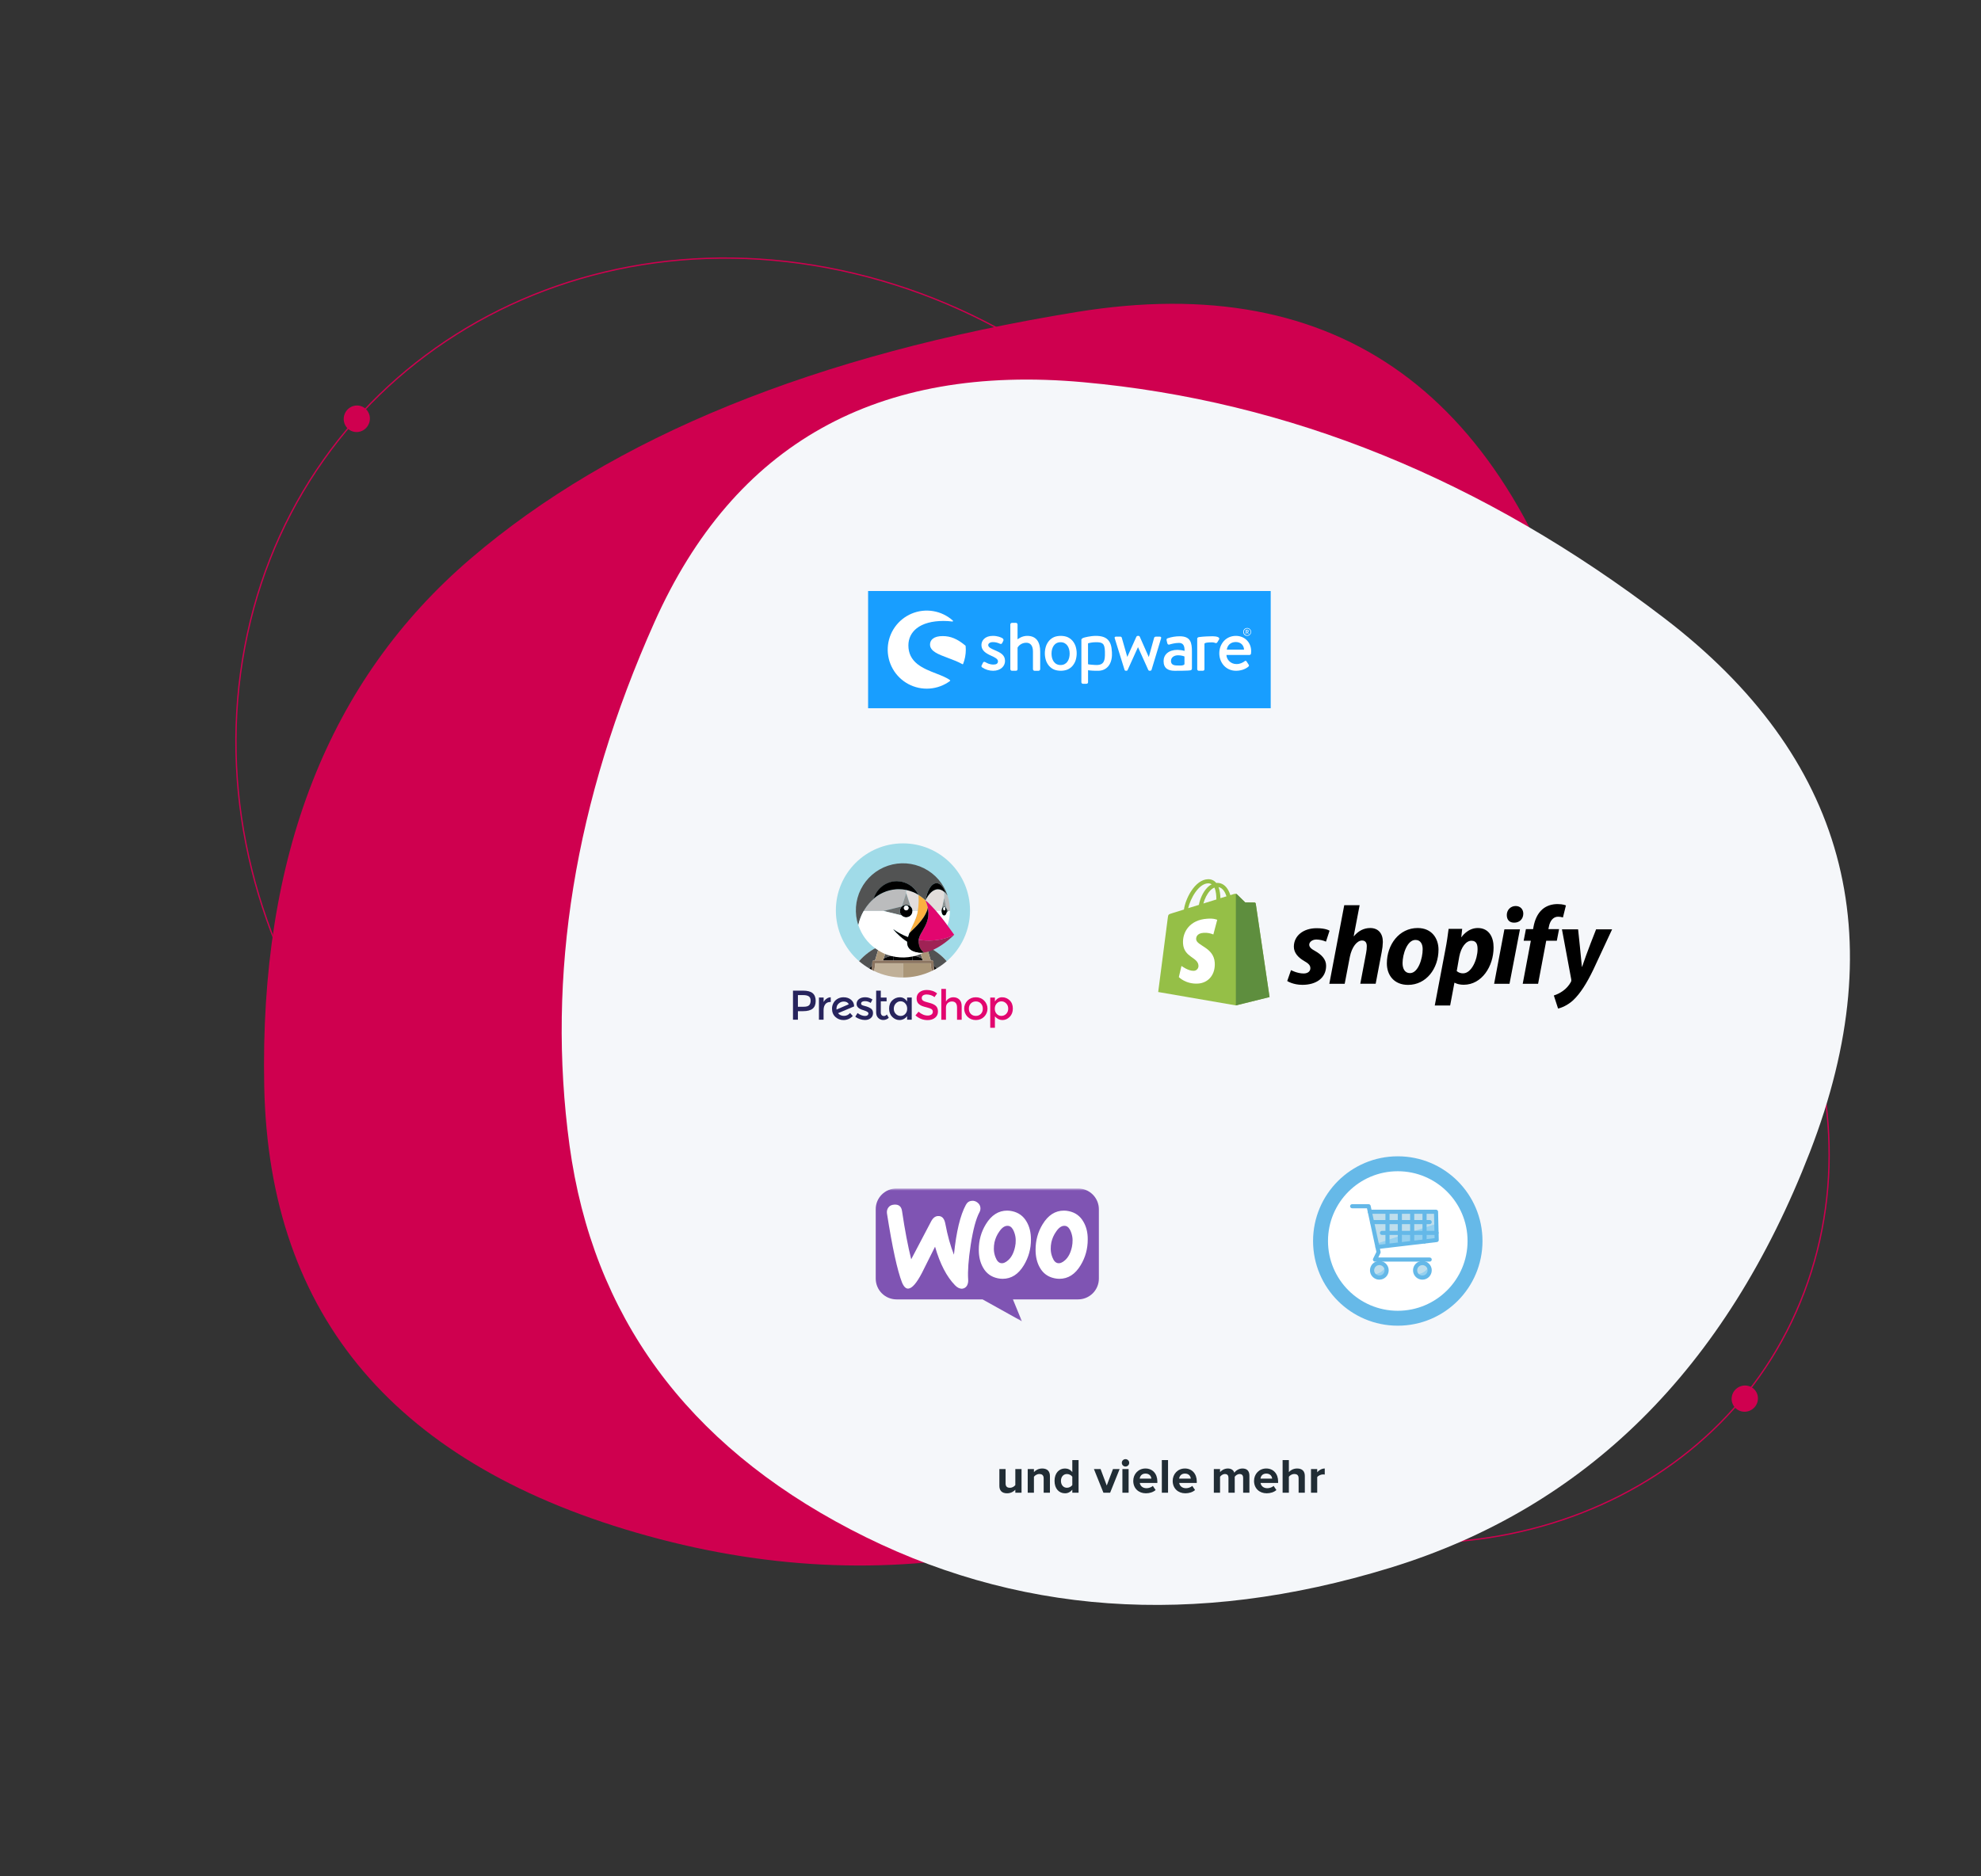 <svg width="608" height="576" viewBox="0 0 608 576" fill="none" xmlns="http://www.w3.org/2000/svg">
<rect x="0" y="0" width="608" height="576" fill="#333333" stroke="none"/>
<path d="M554.868 393.539C578.259 325.906 536.808 247.117 462.285 217.557C387.763 187.997 308.388 218.861 284.997 286.493C261.606 354.125 303.057 432.915 377.58 462.475C452.103 492.035 531.478 461.171 554.868 393.539Z" stroke="#CF004F" stroke-width="0.403" stroke-miterlimit="10"/>
<path d="M535.903 425.339C533.682 425.158 531.703 426.809 531.483 429.026C531.263 431.243 532.884 433.186 535.104 433.367C537.325 433.547 539.304 431.896 539.524 429.679C539.745 427.463 538.123 425.519 535.903 425.339Z" fill="#CF004F"/>
<path d="M108.543 124.615C106.39 125.19 105.076 127.42 105.609 129.597C106.142 131.773 108.319 133.072 110.472 132.497C112.626 131.922 113.939 129.691 113.407 127.514C112.874 125.338 110.696 124.04 108.543 124.615Z" fill="#CF004F"/>
<path d="M74.432 202.583C60.332 289.482 121.551 377.259 211.168 398.64C300.785 420.021 384.864 366.909 398.964 280.01C413.064 193.111 351.845 105.334 262.228 83.953C172.611 62.572 88.532 115.685 74.432 202.583Z" stroke="#CF004F" stroke-width="0.403" stroke-miterlimit="10"/>
<path d="M81.099 333.588C79.647 262.901 100.777 208.855 144.49 171.449C188.203 134.043 250.225 108.814 330.556 95.763C410.887 82.711 463.269 120.706 487.701 209.747C512.133 298.787 489.359 369.988 419.38 423.348C349.4 476.709 275.888 492.761 198.844 471.504C121.799 450.248 82.551 404.276 81.099 333.588Z" fill="#CF004F"/>
<path d="M260.955 469.457C210.64 443.13 181.92 403.858 174.796 351.641C167.671 299.425 176.354 245.892 200.844 191.043C225.334 136.194 269.193 111.621 332.421 117.326C395.65 123.03 455.093 147.164 510.752 189.727C566.411 232.29 581.327 286.919 555.502 353.616C529.676 420.312 486.707 462.875 426.596 481.305C366.484 499.734 311.271 495.785 260.955 469.457Z" fill="#F5F7FA"/>
<path d="M313.528 458.235L311.62 458.235L311.62 457.319C311.125 457.86 310.253 458.415 309.067 458.415C307.474 458.415 306.723 457.544 306.723 456.132L306.723 450.98L308.631 450.98L308.631 455.381C308.631 456.388 309.157 456.718 309.968 456.718C310.704 456.718 311.29 456.312 311.62 455.892L311.62 450.98L313.528 450.98L313.528 458.235ZM322.242 458.235L320.319 458.235L320.319 453.849C320.319 452.843 319.793 452.497 318.982 452.497C318.231 452.497 317.66 452.918 317.33 453.338L317.33 458.235L315.422 458.235L315.422 450.98L317.33 450.98L317.33 451.911C317.795 451.37 318.697 450.8 319.868 450.8C321.476 450.8 322.242 451.701 322.242 453.113L322.242 458.235ZM331.031 458.235L329.108 458.235L329.108 457.304C328.537 458.025 327.756 458.415 326.87 458.415C325.052 458.415 323.655 457.033 323.655 454.6C323.655 452.242 325.022 450.8 326.87 450.8C327.726 450.8 328.537 451.16 329.108 451.911L329.108 448.216L331.031 448.216L331.031 458.235ZM327.471 456.718C328.101 456.718 328.792 456.372 329.108 455.892L329.108 453.323C328.792 452.843 328.101 452.497 327.471 452.497C326.374 452.497 325.623 453.353 325.623 454.6C325.623 455.862 326.374 456.718 327.471 456.718ZM340.716 458.235L338.658 458.235L335.744 450.98L337.787 450.98L339.679 456.027L341.587 450.98L343.63 450.98L340.716 458.235ZM345.428 450.199C344.812 450.199 344.301 449.688 344.301 449.057C344.301 448.426 344.812 447.931 345.428 447.931C346.059 447.931 346.57 448.426 346.57 449.057C346.57 449.688 346.059 450.199 345.428 450.199ZM346.389 458.235L344.482 458.235L344.482 450.98L346.389 450.98L346.389 458.235ZM351.691 458.415C349.483 458.415 347.815 456.928 347.815 454.6C347.815 452.497 349.377 450.8 351.57 450.8C353.749 450.8 355.206 452.422 355.206 454.78L355.206 455.231L349.813 455.231C349.948 456.117 350.669 456.853 351.901 456.853C352.517 456.853 353.358 456.598 353.824 456.147L354.68 457.409C353.959 458.07 352.817 458.415 351.691 458.415ZM353.373 453.909C353.313 453.218 352.832 452.362 351.57 452.362C350.384 452.362 349.873 453.188 349.798 453.909L353.373 453.909ZM358.491 458.235L356.584 458.235L356.584 448.216L358.491 448.216L358.491 458.235ZM363.793 458.415C361.585 458.415 359.917 456.928 359.917 454.6C359.917 452.497 361.479 450.8 363.673 450.8C365.851 450.8 367.308 452.422 367.308 454.78L367.308 455.231L361.915 455.231C362.05 456.117 362.771 456.853 364.003 456.853C364.619 456.853 365.46 456.598 365.926 456.147L366.782 457.409C366.061 458.07 364.919 458.415 363.793 458.415ZM365.475 453.909C365.415 453.218 364.934 452.362 363.673 452.362C362.486 452.362 361.975 453.188 361.9 453.909L365.475 453.909ZM383.464 458.235L381.541 458.235L381.541 453.654C381.541 452.978 381.241 452.497 380.46 452.497C379.784 452.497 379.228 452.948 378.958 453.338L378.958 458.235L377.035 458.235L377.035 453.654C377.035 452.978 376.734 452.497 375.953 452.497C375.292 452.497 374.737 452.948 374.451 453.338L374.451 458.235L372.544 458.235L372.544 450.98L374.451 450.98L374.451 451.911C374.767 451.491 375.713 450.8 376.825 450.8C377.891 450.8 378.582 451.295 378.837 452.106C379.258 451.461 380.219 450.8 381.331 450.8C382.668 450.8 383.464 451.506 383.464 452.993L383.464 458.235ZM388.759 458.415C386.551 458.415 384.884 456.928 384.884 454.6C384.884 452.497 386.446 450.8 388.639 450.8C390.817 450.8 392.274 452.422 392.274 454.78L392.274 455.231L386.882 455.231C387.017 456.117 387.738 456.853 388.97 456.853C389.586 456.853 390.427 456.598 390.892 456.147L391.749 457.409C391.028 458.07 389.886 458.415 388.759 458.415ZM390.442 453.909C390.382 453.218 389.901 452.362 388.639 452.362C387.453 452.362 386.942 453.188 386.867 453.909L390.442 453.909ZM400.472 458.235L398.564 458.235L398.564 453.819C398.564 452.812 398.039 452.497 397.227 452.497C396.476 452.497 395.891 452.918 395.575 453.338L395.575 458.235L393.652 458.235L393.652 448.216L395.575 448.216L395.575 451.911C396.041 451.37 396.927 450.8 398.114 450.8C399.706 450.8 400.472 451.671 400.472 453.083L400.472 458.235ZM404.274 458.235L402.366 458.235L402.366 450.98L404.274 450.98L404.274 451.956C404.799 451.325 405.686 450.8 406.587 450.8L406.587 452.662C406.452 452.632 406.286 452.617 406.061 452.617C405.43 452.617 404.589 452.978 404.274 453.443L404.274 458.235Z" fill="#212D35"/>
<path d="M262.142 308.933C262.134 308.107 261.832 307.436 261.21 306.913C260.588 306.389 259.828 306.144 258.895 306.144C258.316 306.138 257.745 306.27 257.227 306.528C256.677 306.801 256.215 307.224 255.893 307.747C255.535 308.317 255.351 308.979 255.362 309.653C255.362 310.7 255.705 311.55 256.392 312.18C257.079 312.81 257.914 313.137 258.871 313.137C259.967 313.137 260.924 312.728 261.734 311.894L260.899 310.962C260.674 311.244 260.388 311.471 260.062 311.626C259.736 311.78 259.379 311.858 259.018 311.853C258.249 311.853 257.652 311.575 257.21 311.027L262.159 308.941L262.142 308.933ZM256.744 309.915C256.728 309.834 256.723 309.751 256.728 309.669C256.728 308.974 256.965 308.426 257.431 308.041C257.853 307.661 258.401 307.451 258.969 307.453C259.705 307.453 260.229 307.722 260.515 308.287L256.744 309.915Z" fill="#27245D"/>
<path d="M253.718 306.561C253.323 306.822 253.002 307.18 252.785 307.6V306.226H251.346V313.031H252.769V310.119C252.769 309.358 252.949 308.72 253.301 308.27C253.652 307.821 254.192 307.583 254.896 307.583H254.977L254.961 306.144C254.513 306.15 254.078 306.295 253.718 306.561Z" fill="#27245D"/>
<path d="M267.263 309.571C267.058 309.435 266.842 309.318 266.617 309.219L265.995 308.982L265.259 308.778C265.035 308.731 264.818 308.657 264.613 308.557C264.514 308.523 264.429 308.459 264.371 308.374C264.312 308.288 264.282 308.186 264.286 308.082C264.281 307.969 264.307 307.856 264.362 307.757C264.417 307.657 264.498 307.575 264.596 307.518C264.856 307.384 265.147 307.319 265.439 307.33C266.078 307.323 266.704 307.515 267.23 307.878L267.77 306.823C267.115 306.374 266.339 306.135 265.545 306.136C264.768 306.136 264.122 306.324 263.639 306.692C263.404 306.866 263.215 307.095 263.086 307.358C262.958 307.622 262.895 307.912 262.903 308.205C262.903 309.097 263.615 309.735 265.022 310.119L265.177 310.176C266.077 310.454 266.535 310.749 266.535 311.092C266.537 311.202 266.514 311.31 266.465 311.409C266.417 311.507 266.345 311.592 266.257 311.657C266.069 311.812 265.823 311.878 265.488 311.878C264.752 311.878 263.983 311.575 263.19 310.986L262.502 312.098C262.925 312.432 263.405 312.687 263.917 312.851C264.409 313.024 264.926 313.115 265.447 313.121C266.175 313.121 266.78 312.933 267.246 312.548C267.713 312.164 267.942 311.64 267.942 311.002C267.942 310.364 267.721 309.89 267.263 309.571Z" fill="#27245D"/>
<path d="M249.415 304.884C248.794 304.369 247.804 304.107 246.454 304.107H243.379V313.031H244.892V310.413H246.479C247.793 310.413 248.766 310.16 249.399 309.653C250.029 309.146 250.348 308.369 250.348 307.281C250.348 306.193 250.029 305.408 249.415 304.884ZM248.344 308.573C248.041 308.892 247.469 309.056 246.642 309.056H244.892V305.473H246.422C247.248 305.473 247.837 305.596 248.221 305.858C248.606 306.119 248.794 306.545 248.794 307.158C248.794 307.772 248.646 308.254 248.344 308.573Z" fill="#27245D"/>
<path d="M271.303 311.902C271 311.902 270.755 311.812 270.591 311.616C270.413 311.4 270.32 311.127 270.329 310.847V307.395H272.113V306.242H270.329V304.107H268.906V310.798C268.906 311.509 269.119 312.082 269.544 312.491C269.748 312.697 269.991 312.86 270.26 312.968C270.529 313.076 270.817 313.128 271.106 313.121C271.731 313.12 272.331 312.88 272.783 312.45L272.194 311.436C271.908 311.755 271.605 311.902 271.303 311.902Z" fill="#27245D"/>
<path d="M278.403 307.42C277.83 306.569 277.086 306.144 276.194 306.144C275.763 306.141 275.334 306.223 274.934 306.386C274.534 306.549 274.17 306.789 273.863 307.093C273.209 307.722 272.882 308.557 272.882 309.612C272.882 310.667 273.193 311.518 273.839 312.164C274.485 312.81 275.221 313.137 276.088 313.137C276.532 313.131 276.968 313.025 277.364 312.826C277.783 312.618 278.141 312.306 278.403 311.918V313.031H279.826V306.226H278.403V307.42ZM277.839 311.256C277.66 311.456 277.44 311.615 277.195 311.722C276.949 311.829 276.683 311.882 276.415 311.878C276.142 311.881 275.87 311.827 275.618 311.72C275.366 311.613 275.139 311.455 274.951 311.256C274.534 310.847 274.321 310.332 274.321 309.669C274.321 309.007 274.526 308.475 274.935 308.041C275.344 307.608 275.826 307.379 276.399 307.379C276.673 307.374 276.945 307.431 277.194 307.546C277.444 307.66 277.664 307.83 277.839 308.041C278.239 308.475 278.427 309.015 278.427 309.653C278.427 310.291 278.239 310.847 277.839 311.256Z" fill="#27245D"/>
<path d="M299.498 306.144C298.467 306.144 297.624 306.487 296.946 307.158C296.291 307.818 295.923 308.711 295.923 309.641C295.923 310.57 296.291 311.463 296.946 312.123C297.633 312.794 298.483 313.137 299.498 313.137C300.512 313.137 301.379 312.794 302.049 312.123C302.376 311.797 302.634 311.41 302.811 310.984C302.988 310.558 303.078 310.102 303.078 309.641C303.078 309.179 302.988 308.723 302.811 308.297C302.634 307.871 302.376 307.484 302.049 307.158C301.362 306.479 300.512 306.144 299.498 306.144ZM301.035 311.248C300.626 311.657 300.119 311.861 299.498 311.861C298.876 311.861 298.361 311.657 297.96 311.248C297.559 310.839 297.363 310.299 297.363 309.645C297.363 308.99 297.567 308.45 297.96 308.041C298.352 307.632 298.884 307.42 299.498 307.42C300.111 307.42 300.634 307.624 301.035 308.041C301.436 308.459 301.641 308.982 301.641 309.645C301.641 310.307 301.444 310.839 301.035 311.248Z" fill="#E2066F"/>
<path d="M309.885 307.093C309.582 306.786 309.219 306.545 308.82 306.382C308.421 306.219 307.993 306.138 307.562 306.144C306.654 306.144 305.91 306.569 305.354 307.436V306.242H303.922V315.509H305.354V312.017C306.041 312.769 306.801 313.137 307.652 313.137C308.503 313.137 309.255 312.81 309.901 312.147C310.548 311.485 310.858 310.642 310.858 309.604C310.858 308.565 310.531 307.706 309.885 307.093ZM308.805 311.248C308.615 311.444 308.388 311.599 308.136 311.704C307.885 311.81 307.614 311.863 307.341 311.861C307.073 311.867 306.806 311.815 306.559 311.709C306.313 311.603 306.091 311.446 305.91 311.248C305.517 310.839 305.321 310.299 305.321 309.653C305.321 309.007 305.517 308.475 305.91 308.041C306.091 307.838 306.312 307.675 306.56 307.564C306.809 307.452 307.077 307.395 307.35 307.395C307.93 307.395 308.405 307.616 308.822 308.041C309.239 308.467 309.435 309.015 309.435 309.653C309.435 310.291 309.214 310.839 308.805 311.248Z" fill="#E2066F"/>
<path d="M292.594 306.144C292.125 306.142 291.665 306.266 291.261 306.504C290.854 306.728 290.528 307.074 290.328 307.493V303.584H288.905V313.039H290.328V309.367C290.328 308.737 290.508 308.254 290.876 307.927C291.229 307.605 291.691 307.429 292.169 307.436C293.208 307.436 293.731 308.066 293.731 309.317V313.039H295.154V308.876C295.154 307.984 294.917 307.314 294.443 306.847C293.968 306.381 293.355 306.144 292.594 306.144Z" fill="#E2066F"/>
<path d="M287.187 308.753C286.721 308.352 286.034 308.041 285.118 307.821C284.202 307.6 283.613 307.395 283.327 307.199C283.19 307.109 283.079 306.984 283.004 306.838C282.929 306.692 282.894 306.529 282.901 306.365C282.901 306.013 283.032 305.735 283.327 305.555C283.621 305.375 283.965 305.285 284.406 305.285C284.86 305.291 285.31 305.368 285.74 305.514C286.189 305.669 286.541 305.858 286.803 306.103L287.613 304.966C287.182 304.616 286.692 304.347 286.165 304.173C285.616 303.991 285.042 303.9 284.464 303.903C283.572 303.903 282.828 304.115 282.231 304.573C281.634 305.031 281.323 305.653 281.323 306.479C281.323 307.305 281.585 307.919 282.116 308.311C282.389 308.533 282.695 308.71 283.024 308.835C283.368 308.974 283.858 309.105 284.513 309.268C285.167 309.432 285.625 309.604 285.903 309.792C286.032 309.883 286.135 310.005 286.204 310.146C286.272 310.288 286.304 310.444 286.296 310.602C286.3 310.765 286.263 310.927 286.189 311.073C286.115 311.218 286.005 311.343 285.87 311.436C285.584 311.64 285.2 311.755 284.725 311.755C283.752 311.755 282.82 311.354 281.912 310.577L280.963 311.714C282.051 312.671 283.286 313.154 284.684 313.154C285.641 313.154 286.41 312.908 286.999 312.426C287.588 311.943 287.874 311.313 287.874 310.536C287.874 309.759 287.654 309.146 287.187 308.753Z" fill="#E2066F"/>
<path d="M269.88 290.497C270.207 290.341 270.534 290.219 270.878 290.08C271.221 289.941 271.647 289.81 272.031 289.687C272.512 289.534 273.001 289.406 273.495 289.303C274.166 289.166 274.837 289.06 275.507 288.984C275.123 290.178 274.714 291.372 274.248 292.55C274.264 292.779 274.281 293 274.289 293.237C276.163 292.866 278.091 292.866 279.965 293.237C279.966 293.007 279.98 292.778 280.006 292.55C279.556 291.372 279.131 290.178 278.746 288.984C279.423 289.049 280.095 289.155 280.759 289.303C281.257 289.409 281.732 289.532 282.231 289.687C282.73 289.842 282.992 289.932 283.376 290.08C283.76 290.227 284.047 290.341 284.382 290.497C286.754 291.552 288.867 293.113 290.574 295.069C292.818 293.141 294.618 290.75 295.85 288.06C297.083 285.37 297.719 282.446 297.714 279.487C297.714 268.126 288.504 258.9 277.127 258.9C265.749 258.9 256.54 268.11 256.54 279.487C256.538 282.445 257.176 285.369 258.408 288.058C259.641 290.747 261.439 293.139 263.68 295.069C265.39 293.112 267.506 291.552 269.88 290.497Z" fill="#A0DBE8"/>
<path d="M271.238 294.218C272.213 293.786 273.234 293.465 274.281 293.261C274.28 293.032 274.266 292.802 274.24 292.574C274.69 291.397 275.115 290.202 275.499 289.016C274.82 289.079 274.146 289.183 273.479 289.327C272.988 289.442 272.506 289.564 272.015 289.712C271.524 289.859 271.246 289.957 270.862 290.112L272.359 290.48L271.238 294.218Z" fill="#525353"/>
<path d="M267.696 296.427C267.736 296.041 267.755 295.653 267.753 295.265C267.753 295.21 267.764 295.154 267.786 295.103C267.807 295.051 267.838 295.004 267.878 294.965C267.917 294.925 267.964 294.894 268.016 294.872C268.067 294.851 268.123 294.84 268.179 294.84H268.547L269.864 290.48C267.487 291.536 265.371 293.1 263.664 295.061C264.628 295.891 265.666 296.633 266.764 297.277L267.696 296.427Z" fill="#525353"/>
<path d="M284.366 290.497L285.683 294.848H286.051C286.163 294.848 286.272 294.893 286.351 294.973C286.431 295.053 286.476 295.161 286.476 295.273C286.476 295.674 286.501 296.059 286.533 296.443C286.844 296.713 287.163 296.991 287.449 297.294C288.552 296.654 289.59 295.909 290.549 295.069C288.849 293.109 286.738 291.548 284.366 290.497Z" fill="#525353"/>
<path d="M281.854 290.456L283.351 290.08C282.967 289.949 282.582 289.81 282.198 289.687C281.717 289.534 281.228 289.406 280.734 289.303C280.063 289.166 279.392 289.06 278.722 288.984C279.098 290.178 279.515 291.372 279.981 292.55C279.965 292.779 279.949 293 279.94 293.237C280.987 293.44 282.008 293.761 282.983 294.194L281.854 290.456Z" fill="#525353"/>
<path d="M277.11 294.848H280.022C279.965 294.321 279.94 293.791 279.948 293.261C278.076 292.902 276.152 292.902 274.28 293.261C274.288 293.791 274.264 294.321 274.207 294.848H277.11Z" fill="black"/>
<path d="M266.78 297.277C267.009 297.416 267.262 297.556 267.508 297.686C267.592 297.27 267.654 296.85 267.696 296.427C267.385 296.705 267.082 296.991 266.78 297.277Z" fill="black"/>
<path d="M271.042 294.848H274.223C274.282 294.321 274.303 293.791 274.289 293.261C273.242 293.465 272.221 293.786 271.246 294.218L271.042 294.848Z" fill="black"/>
<path d="M286.541 296.427C286.585 296.85 286.651 297.27 286.737 297.686C286.987 297.563 287.23 297.426 287.465 297.277C287.163 296.991 286.86 296.705 286.541 296.427Z" fill="black"/>
<path d="M283.204 294.848L283.008 294.218C282.033 293.786 281.012 293.465 279.965 293.261C279.954 293.791 279.976 294.321 280.031 294.848H283.204Z" fill="black"/>
<path d="M271.042 294.848L271.238 294.218L272.375 290.456L270.878 290.08C270.539 290.202 270.206 290.341 269.88 290.497L268.563 294.848H271.042Z" fill="#AA9678"/>
<path d="M283.008 294.218L283.204 294.848H285.683L284.366 290.497C284.039 290.341 283.711 290.219 283.368 290.08L281.871 290.456L283.008 294.218Z" fill="#AA9678"/>
<path d="M268.604 295.732C268.612 295.715 268.629 295.715 268.645 295.699H268.604V295.732Z" fill="#C0B098"/>
<path d="M277.111 295.699H268.645C268.629 295.715 268.612 295.715 268.604 295.732C268.573 296.525 268.466 297.314 268.285 298.087C271.041 299.401 274.057 300.081 277.111 300.075V295.699Z" fill="#C0B098"/>
<path d="M285.641 295.699H285.601C285.609 295.715 285.625 295.715 285.641 295.732V295.699Z" fill="#AA9678"/>
<path d="M285.6 295.699H277.11V300.075C280.166 300.08 283.185 299.4 285.944 298.087C285.764 297.314 285.657 296.525 285.625 295.732C285.625 295.724 285.623 295.717 285.619 295.711C285.614 295.705 285.608 295.701 285.6 295.699Z" fill="#AA9678"/>
<path d="M286.541 296.427C286.504 296.041 286.488 295.653 286.492 295.265C286.492 295.153 286.447 295.044 286.368 294.965C286.288 294.885 286.18 294.84 286.067 294.84H268.162C268.05 294.84 267.941 294.885 267.862 294.965C267.782 295.044 267.737 295.153 267.737 295.265C267.737 295.658 267.713 296.042 267.68 296.427C267.638 296.85 267.576 297.27 267.492 297.686C267.753 297.825 268.015 297.965 268.277 298.087C268.454 297.314 268.558 296.525 268.588 295.732V295.699H285.625V295.732C285.656 296.525 285.763 297.314 285.944 298.087C286.206 297.965 286.46 297.825 286.721 297.686C286.64 297.27 286.58 296.849 286.541 296.427Z" fill="#8B7460"/>
<path d="M283.007 291.904C282.941 291.831 282.878 291.754 282.819 291.675C282.885 291.765 282.95 291.838 283.007 291.904Z" fill="#525353"/>
<path d="M290.819 274.907C290.659 274.676 290.481 274.457 290.287 274.253C290.206 274.155 290.124 274.073 290.042 273.991L289.944 273.909C289.893 273.858 289.839 273.812 289.78 273.77V275.692L290.508 279.046C290.511 279.074 290.52 279.102 290.533 279.128L291.04 279.708H291.572V279.553C291.573 278.014 291.33 276.484 290.852 275.022C290.845 274.982 290.834 274.944 290.819 274.907Z" fill="#BBBCBD"/>
<path d="M290.59 279.365V279.381C290.604 279.462 290.609 279.544 290.607 279.626V279.708C290.61 279.788 290.604 279.867 290.59 279.945V279.962L290.549 280.207L291.056 279.651L290.549 279.07C290.557 279.185 290.574 279.266 290.59 279.365Z" fill="#676A6A"/>
<path d="M289.805 279.487C289.633 279.487 289.494 279.25 289.494 278.948C289.494 278.645 289.633 278.416 289.805 278.416C289.977 278.416 290.124 278.653 290.124 278.948C290.124 279.242 289.968 279.487 289.805 279.487ZM290.574 280.011V279.978C290.587 279.903 290.592 279.826 290.59 279.749V279.635C290.593 279.553 290.587 279.47 290.574 279.389V279.365C290.557 279.283 290.549 279.201 290.533 279.119C290.522 279.093 290.514 279.066 290.508 279.038C290.463 278.887 290.397 278.744 290.312 278.612L290.287 278.571L290.222 278.49C290.192 278.448 290.153 278.414 290.107 278.391C290.099 278.375 290.083 278.375 290.066 278.359C290.038 278.334 290.005 278.317 289.968 278.31L289.927 278.293C289.88 278.276 289.83 278.267 289.78 278.269C289.73 278.268 289.68 278.276 289.633 278.293L289.584 278.31C289.551 278.319 289.52 278.336 289.494 278.359C289.478 278.375 289.461 278.375 289.453 278.391C289.413 278.422 289.375 278.454 289.339 278.49L289.273 278.571C289.265 278.575 289.259 278.58 289.254 278.588C289.25 278.595 289.248 278.604 289.249 278.612C289.157 278.741 289.091 278.885 289.052 279.038C289.028 279.115 289.009 279.195 288.995 279.275C288.995 279.299 288.987 279.316 288.987 279.34C288.987 279.365 288.97 279.52 288.954 279.618V279.659C288.954 280.436 289.33 281.082 289.78 281.082C289.86 281.079 289.938 281.059 290.009 281.025H290.05L290.14 280.968L290.181 280.927C290.218 280.891 290.254 280.852 290.287 280.812C290.313 280.785 290.335 280.755 290.353 280.722C290.369 280.69 290.385 280.682 290.394 280.649C290.402 280.616 290.435 280.567 290.467 280.518C290.473 280.498 290.482 280.479 290.492 280.461C290.516 280.387 290.533 280.322 290.557 280.256C290.582 280.191 290.574 280.093 290.574 280.011Z" fill="black"/>
<path d="M290.124 278.948C290.124 279.25 289.985 279.487 289.805 279.487C289.625 279.487 289.494 279.25 289.494 278.948C289.494 278.645 289.633 278.416 289.805 278.416C289.977 278.416 290.124 278.653 290.124 278.948Z" fill="white"/>
<path d="M289.036 279.037C289.082 278.887 289.148 278.744 289.232 278.612C289.245 278.602 289.254 278.587 289.257 278.571C289.279 278.542 289.304 278.515 289.331 278.489C289.355 278.447 289.392 278.413 289.437 278.391L289.478 278.359C289.506 278.334 289.54 278.317 289.576 278.31L289.617 278.293C289.664 278.276 289.714 278.268 289.764 278.269C289.817 278.269 289.869 278.277 289.92 278.293L289.96 278.31C289.994 278.319 290.024 278.336 290.05 278.359L290.099 278.391C290.137 278.422 290.172 278.455 290.206 278.489L290.271 278.571C290.28 278.575 290.287 278.581 290.293 278.588C290.298 278.595 290.302 278.603 290.304 278.612C290.392 278.741 290.456 278.885 290.492 279.037L289.764 275.676L289.036 279.037Z" fill="#909393"/>
<path d="M278.125 279.414C277.98 279.414 277.839 279.371 277.72 279.29C277.6 279.21 277.506 279.096 277.451 278.962C277.397 278.829 277.383 278.682 277.411 278.541C277.44 278.399 277.51 278.27 277.613 278.168C277.716 278.067 277.846 277.998 277.988 277.971C278.13 277.944 278.276 277.959 278.409 278.016C278.542 278.072 278.655 278.167 278.734 278.287C278.813 278.408 278.854 278.55 278.853 278.694C278.851 278.886 278.773 279.069 278.637 279.203C278.5 279.338 278.316 279.414 278.125 279.414ZM280.063 279.651C280.066 279.582 280.06 279.514 280.047 279.446C280.035 279.382 280.027 279.316 280.022 279.25C280.01 279.191 279.99 279.133 279.965 279.078C279.948 279.017 279.926 278.957 279.9 278.898L279.818 278.735C279.724 278.573 279.608 278.424 279.474 278.293C279.295 278.128 279.091 277.993 278.869 277.892C278.757 277.85 278.642 277.814 278.526 277.786H278.509C278.267 277.732 278.015 277.732 277.773 277.786H277.757C277.64 277.81 277.525 277.843 277.413 277.884H277.405C277.291 277.922 277.183 277.977 277.086 278.048C276.989 278.112 276.899 278.186 276.816 278.269H276.8C276.66 278.402 276.539 278.553 276.44 278.719L276.358 278.882C276.358 278.882 276.358 278.898 276.35 278.898C276.324 278.945 276.304 278.994 276.293 279.046C276.293 279.062 276.276 279.062 276.276 279.078C276.265 279.128 276.252 279.177 276.235 279.226C276.235 279.242 276.227 279.25 276.227 279.267C276.227 279.283 276.211 279.365 276.194 279.414C276.197 279.428 276.194 279.443 276.186 279.455C276.186 279.528 276.17 279.594 276.17 279.667C276.171 279.791 276.185 279.914 276.211 280.035V280.052C276.235 280.172 276.271 280.29 276.317 280.403C276.418 280.625 276.553 280.83 276.718 281.009C276.851 281.147 277.002 281.265 277.168 281.36L277.331 281.442H277.348C277.393 281.469 277.443 281.488 277.495 281.499C277.511 281.499 277.511 281.499 277.528 281.516L277.675 281.557L277.716 281.573L277.871 281.598C277.879 281.597 277.887 281.598 277.894 281.601C277.901 281.604 277.907 281.608 277.912 281.614H278.117C278.375 281.616 278.631 281.566 278.869 281.467L279.196 281.287C279.404 281.149 279.582 280.971 279.72 280.763C279.785 280.657 279.842 280.551 279.9 280.436C279.995 280.197 280.045 279.941 280.047 279.684V279.667L280.063 279.651Z" fill="black"/>
<path d="M278.337 279.441C278.722 279.325 278.94 278.919 278.823 278.534C278.707 278.149 278.301 277.931 277.916 278.048C277.531 278.164 277.313 278.57 277.43 278.955C277.546 279.34 277.952 279.558 278.337 279.441Z" fill="white"/>
<path d="M276.783 278.269L278.125 274.171V273.206C277.374 273.055 276.609 272.978 275.843 272.977L275.058 273.001C275.021 272.999 274.985 273.004 274.951 273.018C273.606 273.12 272.29 273.463 271.066 274.032C270.024 274.514 269.053 275.136 268.179 275.88C267.942 276.085 267.713 276.289 267.492 276.51L267.369 276.633C267.165 276.837 266.96 277.058 266.764 277.279L266.641 277.426C266.453 277.663 266.257 277.892 266.077 278.13L266.036 278.187C265.872 278.416 265.709 278.653 265.545 278.898L265.447 279.038C265.324 279.242 265.202 279.446 265.095 279.651H271.181L276.783 278.269Z" fill="#BBBCBD"/>
<path d="M281.928 277.811C281.937 277.647 281.953 277.5 281.953 277.336C281.953 277.173 281.969 276.911 281.977 276.69V276.036C281.977 275.594 281.953 275.169 281.937 274.727C281.934 274.727 281.932 274.726 281.931 274.725C281.929 274.723 281.928 274.721 281.928 274.719C281.924 274.719 281.92 274.717 281.917 274.714C281.914 274.711 281.912 274.707 281.912 274.703C281.757 274.623 281.607 274.536 281.462 274.441H281.446C281.409 274.413 281.367 274.391 281.323 274.375L281.241 274.318L281.225 274.302L281.16 274.261C280.881 274.114 280.595 273.991 280.309 273.868C279.609 273.592 278.89 273.368 278.158 273.198V274.154L279.483 278.236C279.624 278.36 279.741 278.51 279.826 278.678C279.857 278.731 279.884 278.785 279.908 278.841C279.942 278.897 279.967 278.958 279.982 279.021C279.99 279.078 280.023 279.144 280.031 279.201C280.05 279.262 280.061 279.325 280.064 279.389C280.07 279.457 280.073 279.525 280.072 279.594V279.61H281.691C281.807 279.016 281.887 278.415 281.928 277.811Z" fill="#E2DDDB"/>
<path d="M280.072 285.491C280.448 285.123 280.791 284.779 281.119 284.436L281.691 283.831C283.049 282.366 284.039 280.984 284.644 279.209C284.652 279.168 284.668 279.119 284.685 279.046V279.021C284.693 278.948 284.709 278.882 284.726 278.8C284.742 278.719 284.734 278.694 284.734 278.637C284.587 277.868 284.3 277.115 284.039 276.371V276.387L284.022 276.371C283.965 276.33 283.924 276.281 283.875 276.24L283.409 275.823C282.935 275.43 282.435 275.069 281.912 274.743C281.936 275.185 281.953 275.61 281.953 276.044V276.706C281.953 276.919 281.936 277.14 281.928 277.344C281.92 277.549 281.912 277.663 281.896 277.827V277.884C281.847 278.489 281.773 279.087 281.667 279.675L281.47 280.583C281.078 282.203 280.268 283.651 279.605 285.164C279.434 285.556 279.27 285.974 279.115 286.383C279.098 286.423 279.09 286.464 279.074 286.505C279.278 286.284 279.475 286.096 279.605 285.957L280.072 285.491Z" fill="#FBB040"/>
<path d="M276.799 278.269C276.884 278.188 276.974 278.114 277.069 278.048C277.168 277.979 277.275 277.924 277.388 277.884H277.405C277.514 277.837 277.63 277.804 277.748 277.786H277.756C278.001 277.732 278.255 277.732 278.501 277.786H278.509C278.627 277.808 278.742 277.844 278.852 277.892C279.077 277.987 279.283 278.123 279.458 278.293L278.124 274.212L276.799 278.269Z" fill="#909393"/>
<path d="M276.334 280.403C276.288 280.289 276.253 280.172 276.227 280.052V280.035C276.198 279.915 276.184 279.791 276.186 279.667C276.185 279.596 276.188 279.525 276.195 279.455C276.194 279.447 276.195 279.439 276.198 279.432C276.201 279.425 276.205 279.419 276.211 279.414C276.216 279.364 276.224 279.315 276.235 279.267C276.235 279.25 276.252 279.242 276.252 279.226C276.252 279.209 276.276 279.128 276.293 279.078C276.309 279.029 276.309 279.062 276.309 279.046C276.309 279.029 276.35 278.939 276.358 278.898C276.358 278.894 276.36 278.89 276.363 278.887C276.366 278.884 276.37 278.882 276.375 278.882C276.399 278.825 276.432 278.776 276.456 278.719C276.555 278.553 276.676 278.402 276.816 278.269L271.189 279.651H271.181L276.743 281.009C276.563 280.84 276.423 280.633 276.334 280.403Z" fill="#676A6A"/>
<path d="M288.971 279.348C288.974 279.326 288.98 279.304 288.987 279.283C288.995 279.202 289.011 279.123 289.036 279.046V279.021L289.764 275.659V273.745C289.167 273.247 288.529 272.977 287.858 272.977C287.008 272.977 286.231 273.443 285.642 274.015C285.053 274.588 284.505 275.439 284.088 276.24C284.079 276.281 284.047 276.306 284.039 276.347L284.407 276.674C284.685 276.919 284.955 277.181 285.216 277.443L285.584 277.811C285.707 277.95 285.846 278.072 285.969 278.211C286.092 278.35 286.296 278.555 286.451 278.735C286.607 278.915 286.582 278.882 286.656 278.948C286.844 279.168 287.04 279.373 287.229 279.594L287.302 279.667H288.954V279.626C288.952 279.533 288.958 279.44 288.971 279.348Z" fill="#E2DDDB"/>
<path d="M264.089 281.778C264.089 281.761 264.106 281.745 264.106 281.737C264.212 281.459 264.327 281.189 264.449 280.911C264.476 280.833 264.512 280.759 264.556 280.69C264.654 280.477 264.768 280.264 264.875 280.06C264.915 279.978 264.956 279.896 265.014 279.798C265.038 279.753 265.065 279.709 265.095 279.667C265.218 279.455 265.324 279.25 265.447 279.046L265.545 278.907C265.692 278.661 265.864 278.432 266.036 278.195C266.052 278.187 266.069 278.154 266.077 278.146C266.257 277.892 266.453 277.663 266.641 277.443L266.764 277.295C266.96 277.074 267.165 276.854 267.369 276.649L267.492 276.526C267.713 276.306 267.934 276.101 268.179 275.897C269.095 272.797 271.933 270.539 275.279 270.539C276.635 270.54 277.963 270.919 279.115 271.635C280.295 272.36 281.25 273.399 281.871 274.637C281.871 274.637 281.871 274.645 281.888 274.645C281.899 274.68 281.915 274.713 281.937 274.743C282.459 275.069 282.96 275.43 283.433 275.823L283.9 276.24C283.957 276.281 283.998 276.33 284.047 276.371C284.063 276.334 284.082 276.298 284.104 276.265C284.57 273.287 285.887 271.136 287.433 271.136C288.603 271.136 289.642 272.355 290.271 274.236V274.253C290.451 274.441 290.631 274.662 290.811 274.891C290.811 274.891 290.811 274.907 290.819 274.907C290.828 274.907 290.836 274.964 290.852 274.989L290.819 274.891C289.61 271.257 287.007 268.253 283.582 266.539C280.158 264.824 276.193 264.541 272.559 265.75C268.925 266.96 265.921 269.563 264.207 272.987C262.493 276.412 262.209 280.377 263.419 284.011V283.994C263.517 283.569 263.623 283.144 263.746 282.735C263.868 282.326 263.967 282.088 264.089 281.778Z" fill="#525353"/>
<path d="M291.04 279.676L290.533 280.24C290.515 280.309 290.493 280.377 290.467 280.444C290.467 280.461 290.451 280.477 290.434 280.502C290.419 280.551 290.397 280.598 290.369 280.641L290.328 280.706C290.304 280.738 290.283 280.77 290.263 280.804C290.231 280.846 290.192 280.882 290.148 280.911C290.14 280.927 290.124 280.935 290.107 280.952C290.084 280.976 290.056 280.995 290.025 281.009L289.985 281.025C289.914 281.063 289.835 281.08 289.756 281.074C289.298 281.074 288.929 280.444 288.929 279.651H287.269C287.588 280.011 287.891 280.363 288.177 280.731L288.193 280.747L289.052 281.819C289.068 281.827 289.077 281.859 289.093 281.868C289.371 282.211 289.633 282.555 289.886 282.898C289.916 282.929 289.943 282.962 289.968 282.996C290.246 283.364 290.516 283.732 290.794 284.092V284.109C291.282 282.667 291.536 281.157 291.547 279.635L291.04 279.676Z" fill="white"/>
<path d="M274.951 273.001C274.987 273.004 275.024 272.998 275.058 272.985L275.843 272.96C276.61 272.96 277.374 273.04 278.125 273.197V273.189C278.859 273.363 279.581 273.587 280.284 273.86C280.57 273.983 280.857 274.122 281.127 274.253C281.155 274.258 281.181 274.272 281.2 274.294C281.205 274.294 281.209 274.295 281.212 274.298C281.215 274.301 281.217 274.306 281.217 274.31C281.246 274.325 281.274 274.344 281.298 274.367L281.421 274.433H281.429L281.887 274.694C281.895 274.694 281.895 274.711 281.895 274.711H281.912C281.895 274.679 281.876 274.649 281.855 274.621C281.855 274.621 281.855 274.604 281.846 274.604C281.222 273.369 280.268 272.33 279.09 271.603C277.935 270.894 276.609 270.515 275.254 270.506C271.908 270.506 269.07 272.764 268.146 275.864C269.019 275.114 269.994 274.492 271.041 274.015C272.276 273.452 273.599 273.109 274.951 273.001Z" fill="black"/>
<path d="M285.658 274.032C286.247 273.451 287.024 272.985 287.874 272.985C288.545 272.985 289.191 273.263 289.78 273.754L289.944 273.893L290.042 273.975C290.124 274.056 290.206 274.138 290.287 274.236V274.22C289.641 272.347 288.619 271.128 287.449 271.128C285.903 271.128 284.586 273.263 284.12 276.248C284.505 275.455 285.012 274.662 285.658 274.032Z" fill="black"/>
<path d="M271.974 292.991L272.375 293.122C275.674 294.276 279.281 294.195 282.525 292.893L282.787 292.779C282.926 292.73 283.073 292.656 283.212 292.591C283.338 292.537 283.461 292.477 283.58 292.411L283.498 292.427C282.99 292.491 282.476 292.486 281.969 292.411C278.992 291.985 278.337 290.546 278.427 289.065C278.215 288.943 278.002 288.804 277.773 288.64C275.483 286.988 274.125 285.213 274.125 285.213C274.125 285.213 275.892 286.571 278.525 287.601L278.689 287.667C278.812 287.241 278.967 286.832 279.09 286.481C279.1 286.436 279.113 286.392 279.131 286.35C279.278 285.941 279.442 285.532 279.621 285.131C280.284 283.626 281.086 282.162 281.486 280.559L281.683 279.651H280.063V279.667C280.062 279.926 280.009 280.182 279.908 280.42C279.859 280.533 279.801 280.642 279.736 280.747C279.596 280.953 279.418 281.13 279.213 281.27L278.885 281.442C278.644 281.543 278.386 281.596 278.125 281.598C278.056 281.6 277.987 281.594 277.92 281.581H277.879C277.829 281.577 277.779 281.566 277.732 281.549H277.691L277.536 281.508L277.511 281.491L277.364 281.434H277.348L277.184 281.352C277.017 281.259 276.865 281.14 276.734 281.001L271.164 279.643H265.095C265.065 279.684 265.037 279.728 265.013 279.774C264.972 279.855 264.915 279.937 264.874 280.035C264.833 280.134 264.653 280.461 264.555 280.665C264.514 280.739 264.49 280.821 264.449 280.886C264.326 281.164 264.212 281.434 264.105 281.712C264.105 281.72 264.089 281.737 264.089 281.753C263.966 282.064 263.86 282.391 263.762 282.726C263.664 283.062 263.533 283.561 263.435 283.986C264.382 286.875 266.22 289.389 268.686 291.167C268.756 291.221 268.83 291.27 268.907 291.315C269.312 291.608 269.736 291.875 270.174 292.116C270.751 292.453 271.353 292.746 271.974 292.991Z" fill="white"/>
<path d="M281.936 288.493C281.91 288.641 281.897 288.792 281.895 288.943C281.889 289.195 281.908 289.447 281.953 289.695C281.976 289.852 282.009 290.008 282.051 290.161C282.112 290.374 282.189 290.582 282.28 290.783C282.378 290.971 282.476 291.151 282.566 291.298L282.664 291.454C282.721 291.519 282.762 291.593 282.82 291.658L283.008 291.887C283.153 292.058 283.314 292.215 283.49 292.353V292.37C283.488 292.384 283.491 292.399 283.498 292.411H283.58C284.24 292.312 284.889 292.15 285.519 291.928C285.846 291.805 286.173 291.683 286.492 291.544L286.778 291.405C290.083 289.802 292.847 286.98 292.847 286.98C288.709 289.016 284.644 288.935 281.936 288.493Z" fill="#9F2255"/>
<path d="M289.919 282.923C289.658 282.587 289.379 282.244 289.126 281.9L289.077 281.843L288.218 280.772H288.202C287.899 280.395 287.596 280.044 287.302 279.684L287.245 279.618C287.048 279.397 286.86 279.193 286.672 278.972C286.598 278.907 286.533 278.825 286.459 278.751L285.985 278.236C285.862 278.097 285.723 277.974 285.601 277.835L285.233 277.467C284.971 277.205 284.693 276.944 284.423 276.698L284.047 276.371C284.308 277.124 284.611 277.876 284.766 278.661C284.807 278.866 284.832 279.054 284.856 279.25C285.233 281.949 284.349 283.716 282.983 286.047L282.681 286.554C282.392 287.016 282.179 287.522 282.051 288.051C282.009 288.199 281.977 288.349 281.953 288.501C284.652 288.943 288.709 289.025 292.864 286.98C292.864 286.98 292.054 285.786 290.819 284.141C290.549 283.773 290.271 283.397 290.001 283.045L289.919 282.923Z" fill="#E2066F"/>
<path d="M283.49 292.386C283.319 292.242 283.158 292.086 283.008 291.92C282.942 291.846 282.885 291.765 282.82 291.683C282.754 291.601 282.721 291.552 282.664 291.478C282.634 291.427 282.602 291.378 282.566 291.331C282.476 291.167 282.378 291.004 282.28 290.808C282.191 290.608 282.114 290.403 282.051 290.194C282.006 290.042 281.973 289.886 281.953 289.728C281.913 289.479 281.893 289.227 281.895 288.975C281.897 288.822 281.91 288.669 281.936 288.517C281.969 288.37 281.994 288.215 282.034 288.067C282.176 287.543 282.388 287.039 282.664 286.571C282.762 286.391 282.869 286.227 282.967 286.064C284.341 283.732 285.216 281.982 284.848 279.267C284.815 279.078 284.791 278.866 284.75 278.678C284.736 278.799 284.714 278.919 284.685 279.038V279.062L284.644 279.226C284.038 280.992 283.049 282.375 281.691 283.847C281.511 284.051 281.323 284.24 281.118 284.452L280.071 285.507L279.622 285.941C279.482 286.08 279.294 286.268 279.09 286.489C278.967 286.849 278.812 287.258 278.689 287.683L278.525 287.618C276.96 287.019 275.48 286.216 274.125 285.229C274.125 285.229 275.483 286.996 277.773 288.656C277.983 288.811 278.201 288.953 278.427 289.082C278.337 290.579 278.992 292.002 281.969 292.427C282.477 292.49 282.99 292.495 283.499 292.443C283.497 292.424 283.494 292.405 283.49 292.386Z" fill="black"/>
<mask id="mask0_1656_1421" style="mask-type:luminance" maskUnits="userSpaceOnUse" x="262" y="364" width="82" height="42">
<path d="M343.443 364.842H262.593V405.772H343.443V364.842Z" fill="white"/>
</mask>
<g mask="url(#mask0_1656_1421)">
<path d="M275.13 364.842H330.878C332.571 364.842 334.194 365.514 335.392 366.712C336.589 367.909 337.261 369.533 337.261 371.226V392.505C337.261 394.198 336.589 395.822 335.392 397.019C334.194 398.216 332.571 398.889 330.878 398.889H310.884L313.63 405.609L301.564 398.889H275.158C273.465 398.889 271.842 398.216 270.644 397.019C269.447 395.822 268.775 394.198 268.775 392.505V371.226C268.747 367.728 271.604 364.842 275.13 364.842Z" fill="#7F54B3"/>
<path d="M311.541 382.741C311.148 384.583 310.457 385.942 309.424 386.862C308.616 387.587 307.864 387.895 307.167 387.755C306.471 387.615 305.943 387.031 305.528 385.942C305.205 385.136 305.036 384.277 305.028 383.409C305.022 382.727 305.086 382.046 305.219 381.377C305.483 380.185 305.985 379.058 306.696 378.064C307.617 376.7 308.588 376.144 309.593 376.341C310.261 376.481 310.817 377.065 311.232 378.149C311.569 379.013 311.738 379.878 311.738 380.681C311.76 381.373 311.694 382.066 311.541 382.741ZM315.078 375.032C314.073 373.275 312.569 372.22 310.62 371.804C310.128 371.696 309.625 371.639 309.121 371.636C306.449 371.636 304.276 373.028 302.575 375.813C301.126 378.178 300.404 380.795 300.407 383.662C300.407 385.807 300.853 387.645 301.744 389.176C302.743 390.927 304.22 391.983 306.196 392.404C306.69 392.513 307.195 392.569 307.701 392.572C310.401 392.572 312.569 391.18 314.242 388.395C315.69 385.998 316.415 383.381 316.415 380.518C316.415 378.345 315.965 376.537 315.078 375.032ZM328.997 382.741C328.604 384.583 327.908 385.942 326.88 386.862C326.072 387.587 325.319 387.895 324.623 387.755C323.927 387.615 323.399 387.031 322.984 385.942C322.661 385.136 322.492 384.277 322.484 383.409C322.484 382.713 322.534 382.017 322.675 381.377C322.939 380.185 323.441 379.058 324.151 378.064C325.072 376.7 326.044 376.144 327.049 376.341C327.717 376.481 328.273 377.065 328.688 378.149C329.025 379.013 329.193 379.878 329.193 380.681C329.202 381.373 329.136 382.063 328.997 382.741ZM332.506 375.032C331.501 373.275 330.024 372.22 328.048 371.804C327.554 371.695 327.049 371.639 326.543 371.636C323.871 371.636 321.703 373.028 320.002 375.813C318.554 378.178 317.831 380.795 317.835 383.662C317.835 385.807 318.28 387.645 319.171 389.176C320.171 390.927 321.647 391.983 323.624 392.404C324.118 392.513 324.622 392.569 325.128 392.572C327.829 392.572 329.996 391.18 331.669 388.395C333.118 385.998 333.842 383.381 333.842 380.518C333.87 378.345 333.393 376.537 332.506 375.032ZM272.677 370.659C273.064 370.131 273.648 369.856 274.429 369.8C275.847 369.687 276.656 370.356 276.854 371.804C277.713 377.621 278.662 382.55 279.661 386.587L285.759 374.976C286.313 373.913 287.009 373.356 287.848 373.303C289.072 373.225 289.824 373.999 290.133 375.644C290.829 379.344 291.716 382.494 292.777 385.167C293.501 378.092 294.725 373 296.449 369.856C296.87 369.075 297.482 368.682 298.291 368.626C298.931 368.57 299.515 368.767 300.042 369.188C300.57 369.609 300.851 370.131 300.907 370.771C300.935 371.271 300.851 371.692 300.626 372.107C299.543 374.112 298.65 377.48 297.926 382.157C297.23 386.694 296.977 390.231 297.145 392.763C297.201 393.46 297.089 394.072 296.814 394.605C296.539 395.138 295.977 395.548 295.337 395.604C294.613 395.66 293.861 395.324 293.136 394.577C290.55 391.934 288.499 387.98 286.983 382.713C285.175 386.28 283.839 388.953 282.974 390.731C281.335 393.881 279.942 395.492 278.774 395.576C278.022 395.632 277.382 394.992 276.826 393.656C275.404 390.007 273.871 382.964 272.228 372.528C272.121 371.804 272.284 371.164 272.677 370.659Z" fill="white"/>
</g>
<g clip-path="url(#clip0_1656_1421)">
<path d="M429 406.964C443.359 406.964 454.999 395.324 454.999 380.965C454.999 366.606 443.359 354.965 429 354.965C414.64 354.965 403 366.606 403 380.965C403 395.324 414.64 406.964 429 406.964Z" fill="#66B9E8"/>
<path d="M429 402.382C440.828 402.382 450.416 392.793 450.416 380.965C450.416 369.137 440.828 359.548 429 359.548C417.172 359.548 407.583 369.137 407.583 380.965C407.583 392.793 417.172 402.382 429 402.382Z" fill="white"/>
<path d="M423.343 392.735C424.579 392.735 425.58 391.734 425.58 390.498C425.58 389.263 424.579 388.261 423.343 388.261C422.108 388.261 421.106 389.263 421.106 390.498C421.106 391.734 422.108 392.735 423.343 392.735Z" fill="#BFDEEC"/>
<path d="M436.556 392.201C437.792 392.201 438.793 391.2 438.793 389.964C438.793 388.728 437.792 387.727 436.556 387.727C435.32 387.727 434.319 388.728 434.319 389.964C434.319 391.2 435.32 392.201 436.556 392.201Z" fill="#BFDEEC"/>
<path d="M420.577 371.805L422.918 382.621L441.109 380.479L440.902 371.96L420.577 371.805Z" fill="#BFDEEC"/>
<path d="M425.215 388.972C424.841 389.67 424.276 390.246 423.587 390.635C422.898 391.023 422.112 391.208 421.322 391.167C421.322 391.167 425.321 394.159 425.364 389.334L425.215 388.972Z" fill="#95D0EF"/>
<path d="M423.343 392.833C422.776 392.833 422.221 392.665 421.748 392.349C421.276 392.034 420.908 391.586 420.691 391.061C420.474 390.537 420.417 389.96 420.528 389.403C420.639 388.846 420.912 388.335 421.313 387.934C421.715 387.532 422.226 387.259 422.783 387.148C423.34 387.038 423.917 387.095 424.441 387.312C424.966 387.53 425.414 387.898 425.729 388.37C426.044 388.842 426.212 389.397 426.212 389.965C426.211 390.725 425.908 391.454 425.371 391.992C424.833 392.53 424.104 392.832 423.343 392.833ZM423.343 388.358C423.026 388.359 422.716 388.453 422.452 388.63C422.189 388.806 421.983 389.057 421.862 389.35C421.741 389.643 421.709 389.966 421.771 390.277C421.833 390.588 421.986 390.874 422.211 391.098C422.435 391.322 422.721 391.475 423.032 391.537C423.343 391.599 423.666 391.567 423.959 391.446C424.252 391.324 424.503 391.119 424.679 390.855C424.855 390.591 424.95 390.281 424.95 389.964C424.949 389.538 424.78 389.13 424.478 388.829C424.177 388.528 423.769 388.358 423.343 388.358Z" fill="#64B8E8"/>
<path d="M438.428 388.941C438.054 389.639 437.49 390.216 436.801 390.604C436.111 390.993 435.325 391.177 434.535 391.136C434.535 391.136 438.534 394.132 438.577 389.303L438.428 388.941Z" fill="#95D0EF"/>
<path d="M436.556 392.833C435.988 392.833 435.433 392.665 434.961 392.349C434.489 392.034 434.121 391.586 433.904 391.061C433.686 390.537 433.629 389.96 433.74 389.403C433.851 388.846 434.124 388.335 434.526 387.934C434.927 387.532 435.439 387.259 435.996 387.148C436.552 387.038 437.129 387.095 437.654 387.312C438.178 387.53 438.626 387.898 438.941 388.37C439.257 388.842 439.425 389.397 439.424 389.965C439.423 390.725 439.121 391.454 438.583 391.992C438.045 392.53 437.316 392.832 436.556 392.833ZM436.556 388.358C436.238 388.359 435.928 388.453 435.665 388.63C435.401 388.806 435.196 389.057 435.074 389.35C434.953 389.643 434.922 389.966 434.984 390.277C435.046 390.588 435.199 390.874 435.423 391.098C435.647 391.322 435.933 391.475 436.244 391.537C436.556 391.599 436.878 391.567 437.171 391.446C437.464 391.324 437.715 391.119 437.891 390.855C438.068 390.591 438.162 390.281 438.162 389.964C438.162 389.538 437.992 389.13 437.691 388.829C437.39 388.528 436.981 388.358 436.556 388.358Z" fill="#64B8E8"/>
<path d="M422.536 381.768L422.918 382.623L441.108 380.481L440.881 375.639L422.536 381.768Z" fill="#95D0EF"/>
<path d="M437.218 381.733C437.05 381.734 436.889 381.667 436.77 381.549C436.651 381.431 436.584 381.27 436.583 381.103V371.988C436.583 371.821 436.65 371.66 436.769 371.541C436.888 371.422 437.049 371.356 437.216 371.356C437.384 371.356 437.545 371.422 437.664 371.541C437.783 371.66 437.849 371.821 437.849 371.988V381.103C437.849 381.27 437.782 381.43 437.664 381.548C437.545 381.667 437.385 381.733 437.218 381.733Z" fill="#64B8E8"/>
<path d="M433.422 381.733C433.255 381.733 433.094 381.667 432.976 381.548C432.858 381.43 432.791 381.27 432.791 381.103V371.988C432.791 371.821 432.857 371.66 432.976 371.541C433.095 371.422 433.256 371.356 433.423 371.356C433.591 371.356 433.752 371.422 433.871 371.541C433.99 371.66 434.056 371.821 434.056 371.988V381.103C434.056 381.27 433.989 381.431 433.87 381.549C433.751 381.667 433.59 381.734 433.422 381.733Z" fill="#64B8E8"/>
<path d="M429.632 381.733C429.465 381.733 429.304 381.666 429.186 381.548C429.068 381.43 429.001 381.27 429.001 381.103V371.988C429.001 371.821 429.068 371.66 429.186 371.541C429.305 371.422 429.466 371.356 429.634 371.356C429.802 371.356 429.963 371.422 430.081 371.541C430.2 371.66 430.267 371.821 430.267 371.988V381.103C430.266 381.271 430.199 381.431 430.08 381.549C429.961 381.668 429.799 381.734 429.632 381.733Z" fill="#64B8E8"/>
<path d="M425.843 383.071C425.76 383.071 425.678 383.054 425.601 383.023C425.524 382.991 425.455 382.945 425.396 382.886C425.337 382.828 425.291 382.758 425.259 382.681C425.227 382.605 425.211 382.523 425.211 382.44V371.988C425.211 371.821 425.277 371.66 425.396 371.542C425.514 371.423 425.675 371.357 425.842 371.357C426.009 371.357 426.17 371.423 426.288 371.542C426.407 371.66 426.473 371.821 426.473 371.988V382.439C426.474 382.522 426.458 382.604 426.426 382.681C426.395 382.758 426.348 382.828 426.29 382.886C426.231 382.945 426.161 382.992 426.084 383.023C426.008 383.055 425.926 383.071 425.843 383.071Z" fill="#64B8E8"/>
<path d="M438.793 375.786H421.107C420.939 375.786 420.778 375.719 420.659 375.601C420.541 375.482 420.474 375.321 420.474 375.153C420.474 374.985 420.541 374.824 420.659 374.706C420.778 374.587 420.939 374.52 421.107 374.52H438.794C438.962 374.52 439.123 374.587 439.242 374.706C439.36 374.824 439.427 374.985 439.427 375.153C439.427 375.321 439.36 375.482 439.242 375.601C439.123 375.719 438.961 375.786 438.793 375.786Z" fill="#64B8E8"/>
<path d="M440.903 379.107H424.158C423.991 379.107 423.83 379.041 423.712 378.922C423.593 378.804 423.527 378.643 423.527 378.476C423.527 378.309 423.593 378.148 423.712 378.03C423.83 377.911 423.991 377.845 424.158 377.845H440.903C441.071 377.845 441.231 377.911 441.35 378.03C441.468 378.148 441.534 378.309 441.534 378.476C441.534 378.643 441.468 378.804 441.35 378.922C441.231 379.041 441.071 379.107 440.903 379.107Z" fill="#64B8E8"/>
<path d="M438.793 387.292H421.999C421.892 387.292 421.787 387.265 421.693 387.213C421.6 387.161 421.521 387.086 421.464 386.995C421.407 386.905 421.375 386.801 421.369 386.694C421.363 386.587 421.385 386.481 421.432 386.385L422.444 384.318L419.544 370.921H414.992C414.825 370.921 414.664 370.854 414.546 370.736C414.427 370.618 414.361 370.457 414.361 370.29C414.361 370.122 414.427 369.962 414.546 369.843C414.664 369.725 414.825 369.659 414.992 369.659H420.055C420.199 369.659 420.339 369.708 420.451 369.799C420.563 369.889 420.641 370.014 420.672 370.155L423.725 384.264C423.757 384.403 423.739 384.549 423.675 384.676L423.016 386.03H438.796C438.963 386.03 439.124 386.097 439.242 386.215C439.36 386.333 439.427 386.494 439.427 386.661C439.427 386.829 439.36 386.989 439.242 387.108C439.124 387.226 438.963 387.292 438.796 387.292H438.793Z" fill="#64B8E8"/>
<path d="M422.759 383.436C422.599 383.435 422.444 383.374 422.327 383.263C422.21 383.153 422.14 383.002 422.13 382.841C422.121 382.681 422.173 382.523 422.276 382.399C422.379 382.276 422.525 382.197 422.685 382.177L440.304 380.099L440.12 372.619H420.418C420.25 372.619 420.089 372.552 419.971 372.434C419.852 372.315 419.785 372.154 419.785 371.986C419.785 371.818 419.852 371.657 419.971 371.539C420.089 371.42 420.25 371.353 420.418 371.353H440.739C440.904 371.354 441.062 371.419 441.179 371.534C441.297 371.649 441.365 371.806 441.37 371.97L441.579 380.645C441.583 380.802 441.529 380.955 441.427 381.074C441.325 381.193 441.182 381.27 441.026 381.29L422.837 383.431L422.759 383.436Z" fill="#64B8E8"/>
</g>
<path d="M390 181.429H266.434V217.412H390V181.429Z" fill="#189EFF"/>
<path d="M305.163 199.528C304.139 199.088 303.3 198.681 303.3 198.021C303.3 197.555 303.825 197.114 304.714 197.114C305.604 197.114 306.205 197.309 306.916 197.622C307.111 197.707 307.425 197.733 307.577 197.419L307.933 196.708C308.068 196.445 307.958 196.132 307.713 195.954C307.196 195.624 306.137 195.2 304.714 195.2C302.233 195.2 301.217 196.708 301.217 197.995C301.217 199.68 302.521 200.527 304.096 201.239C305.511 201.874 306.29 202.323 306.29 203.009C306.29 203.695 305.799 204.008 304.935 204.008C303.715 204.008 302.987 203.585 302.385 203.255C302.123 203.102 301.835 203.161 301.725 203.39L301.251 204.339C301.14 204.559 301.276 204.762 301.428 204.872C302.421 205.551 303.596 205.915 304.799 205.914C307.086 205.914 308.458 204.516 308.458 202.916C308.466 201.019 307.044 200.324 305.163 199.528Z" fill="white"/>
<path d="M291.562 208.785C290.52 207.997 288.979 207.404 287.353 206.769C285.422 206.024 283.228 205.169 281.577 203.864C279.713 202.374 278.799 200.502 278.799 198.131C278.799 196.005 279.688 194.184 281.356 192.871C283.228 191.398 286.065 190.618 289.555 190.618C290.472 190.615 291.389 190.674 292.299 190.796C292.335 190.801 292.373 190.794 292.405 190.775C292.437 190.757 292.462 190.729 292.477 190.695C292.494 190.662 292.499 190.625 292.492 190.589C292.484 190.554 292.463 190.522 292.434 190.5C290.747 188.987 288.665 187.984 286.43 187.607C284.196 187.229 281.9 187.493 279.809 188.368C277.719 189.243 275.919 190.693 274.619 192.549C273.319 194.405 272.572 196.592 272.465 198.856C272.357 201.119 272.894 203.367 274.012 205.338C275.131 207.309 276.785 208.922 278.783 209.991C280.782 211.06 283.042 211.54 285.303 211.376C287.563 211.212 289.73 210.41 291.553 209.064C291.577 209.049 291.597 209.027 291.61 209.002C291.623 208.977 291.63 208.949 291.63 208.92C291.629 208.894 291.623 208.868 291.611 208.845C291.599 208.822 291.582 208.801 291.562 208.785Z" fill="white"/>
<path d="M296.364 198.308C296.36 198.263 296.339 198.22 296.304 198.19C293.806 196.115 291.782 195.268 289.317 195.268C288.005 195.268 286.997 195.53 286.328 196.047C286.046 196.257 285.819 196.531 285.664 196.846C285.509 197.161 285.432 197.508 285.438 197.859C285.438 199.917 287.954 200.858 290.876 201.95C292.375 202.509 293.925 203.085 295.356 203.881L295.441 203.898H295.5C295.523 203.89 295.544 203.876 295.562 203.858C295.58 203.841 295.593 203.82 295.601 203.796C296.145 202.403 296.423 200.921 296.423 199.426C296.415 199.062 296.406 198.689 296.364 198.308Z" fill="white"/>
<path d="M363.533 203.906C363.203 204.432 362.051 204.304 361.052 204.279C360.052 204.254 359.392 203.873 359.392 202.916C359.392 201.806 360.332 201.162 361.585 201.162C362.559 201.162 363.398 201.442 363.533 201.535V203.906ZM365.303 205.787C365.617 205.753 365.82 205.533 365.82 205.253V200.053C365.82 197.385 365.498 195.327 362.077 195.327C360.824 195.326 359.58 195.53 358.392 195.928C358.138 196.022 357.977 196.182 358.045 196.555L358.257 197.436C358.325 197.732 358.528 197.944 358.858 197.876C359.409 197.715 360.611 197.36 361.839 197.36C363.067 197.36 363.601 198.13 363.559 199.816C362.856 199.614 362.13 199.506 361.399 199.494C358.647 199.494 357.122 200.976 357.122 202.941C357.122 205.168 358.528 205.922 360.544 205.922C362.187 205.922 363.881 205.897 364.583 205.854L365.303 205.787Z" fill="white"/>
<path d="M382.784 192.956C382.989 192.954 383.189 193.013 383.36 193.126C383.531 193.238 383.665 193.399 383.745 193.588C383.824 193.776 383.846 193.984 383.807 194.185C383.768 194.386 383.67 194.571 383.526 194.717C383.382 194.862 383.198 194.961 382.997 195.002C382.797 195.042 382.588 195.022 382.399 194.944C382.21 194.867 382.048 194.734 381.934 194.564C381.82 194.394 381.759 194.194 381.759 193.989C381.759 193.717 381.867 193.455 382.059 193.261C382.251 193.068 382.511 192.958 382.784 192.956ZM382.784 195.2C383.023 195.199 383.257 195.126 383.455 194.992C383.653 194.858 383.807 194.668 383.897 194.447C383.987 194.225 384.01 193.982 383.962 193.748C383.915 193.513 383.799 193.298 383.629 193.13C383.459 192.961 383.243 192.847 383.009 192.801C382.774 192.755 382.531 192.779 382.31 192.871C382.089 192.963 381.901 193.118 381.768 193.317C381.635 193.516 381.564 193.75 381.564 193.989C381.564 194.149 381.596 194.307 381.657 194.455C381.719 194.602 381.809 194.736 381.922 194.848C382.036 194.961 382.17 195.05 382.318 195.11C382.466 195.171 382.624 195.201 382.784 195.2Z" fill="white"/>
<path d="M382.522 193.549H382.835C382.891 193.549 382.945 193.571 382.985 193.611C383.025 193.65 383.047 193.704 383.047 193.76C383.047 193.816 383.025 193.87 382.985 193.91C382.945 193.95 382.891 193.972 382.835 193.972H382.522V193.549ZM382.369 194.607H382.488C382.492 194.607 382.497 194.606 382.501 194.605C382.505 194.603 382.509 194.6 382.512 194.597C382.515 194.594 382.517 194.59 382.519 194.586C382.521 194.582 382.522 194.578 382.522 194.573V194.125H382.784L383.013 194.582C383.021 194.599 383.03 194.607 383.047 194.607H383.182C383.208 194.607 383.225 194.573 383.208 194.556L382.971 194.108C383.045 194.082 383.11 194.034 383.157 193.971C383.204 193.907 383.231 193.831 383.233 193.752C383.231 193.652 383.19 193.557 383.119 193.488C383.047 193.418 382.952 193.379 382.852 193.379H382.369C382.36 193.379 382.352 193.383 382.345 193.389C382.339 193.395 382.335 193.404 382.335 193.413V194.573C382.335 194.578 382.336 194.582 382.338 194.586C382.34 194.59 382.342 194.594 382.345 194.597C382.349 194.6 382.352 194.603 382.356 194.605C382.36 194.606 382.365 194.607 382.369 194.607Z" fill="white"/>
<path d="M315.277 195.2C313.659 195.2 312.55 196.09 312.304 196.267V191.694C312.298 191.567 312.245 191.447 312.156 191.356C312.067 191.266 311.948 191.211 311.821 191.203H310.576C310.448 191.209 310.326 191.263 310.236 191.353C310.145 191.444 310.091 191.566 310.085 191.694V205.431C310.089 205.559 310.143 205.681 310.234 205.771C310.326 205.86 310.448 205.912 310.576 205.914H311.796C312.109 205.914 312.304 205.719 312.304 205.431V198.8C312.533 198.359 313.413 197.309 314.989 197.309C316.327 197.309 317.03 198.308 317.03 199.994V205.431C317.032 205.561 317.084 205.684 317.176 205.776C317.268 205.868 317.391 205.92 317.521 205.922H318.757C318.886 205.916 319.007 205.862 319.098 205.772C319.189 205.681 319.243 205.559 319.249 205.431V200.036C319.249 197.25 318.182 195.2 315.277 195.2Z" fill="white"/>
<path d="M339.117 201.205C339.066 203.178 338.499 204.051 336.83 204.144C336.009 204.186 334.069 203.957 334.069 203.957C334.069 203.957 333.934 203.898 333.934 203.822V197.563C333.935 197.534 333.947 197.506 333.967 197.484C333.987 197.462 334.014 197.448 334.044 197.445C334.272 197.419 335.111 197.148 336.314 197.148C338.338 197.148 339.049 197.445 339.117 200.011C339.125 200.35 339.125 200.815 339.117 201.205ZM341.26 200.146C341.133 196.665 339.676 195.2 336.314 195.2C334.704 195.2 332.782 195.691 332.494 195.81C332.206 195.929 331.893 196.14 331.893 196.386V209.429C331.895 209.556 331.946 209.677 332.036 209.768C332.126 209.858 332.248 209.909 332.375 209.911H333.409C333.739 209.911 333.942 209.717 333.942 209.429V205.736C334.255 205.821 335.848 205.956 337.177 205.914C339.549 205.838 341.141 204.118 341.277 201.213C341.293 200.815 341.293 200.265 341.268 199.909L341.26 200.146Z" fill="white"/>
<path d="M355.945 195.429H355.014C354.751 195.429 354.37 195.429 354.234 195.734L352.6 201.637H352.549L349.805 195.446C349.763 195.319 349.602 195.2 349.356 195.2H349.204C349.118 195.2 349.033 195.222 348.958 195.265C348.884 195.308 348.822 195.371 348.78 195.446L346.011 201.611H345.968L344.283 195.734C344.241 195.539 344.012 195.429 343.843 195.429H342.504C342.149 195.429 341.996 195.691 342.149 196.005L345.147 205.651C345.189 205.804 345.35 205.914 345.57 205.914H345.697C345.926 205.914 346.053 205.804 346.095 205.668L349.246 198.706H349.288L352.422 205.668C352.465 205.746 352.529 205.811 352.607 205.854C352.685 205.898 352.773 205.918 352.862 205.914H352.955C353.176 205.914 353.37 205.804 353.421 205.651L356.343 196.005C356.504 195.691 356.301 195.429 355.945 195.429Z" fill="white"/>
<path d="M372.308 195.327H371.876C371.342 195.327 370.834 195.344 370.36 195.369C369.437 195.403 368.895 195.471 368.505 195.513L367.963 195.581C367.8 195.595 367.648 195.67 367.54 195.793C367.478 195.86 367.445 195.948 367.446 196.039V205.422C367.446 205.553 367.498 205.678 367.59 205.77C367.682 205.862 367.807 205.914 367.938 205.914H368.954C369.377 205.914 369.665 205.871 369.665 205.422V197.622C369.665 197.563 369.758 197.487 369.809 197.453C370.063 197.3 370.665 197.19 371.876 197.19H372.155C372.435 197.216 372.867 197.3 373.011 197.385C373.155 197.47 373.502 197.427 373.637 197.14L374.162 196.267C374.501 195.59 373.282 195.327 372.308 195.327Z" fill="white"/>
<path d="M376.533 199.418C376.686 198.131 377.66 197.089 379.277 197.089C380.895 197.089 381.767 198.173 381.81 199.418H376.533ZM379.32 195.2C376.245 195.2 374.221 197.665 374.221 200.544C374.221 203.424 376.245 205.914 379.345 205.914C381.056 205.914 382.402 205.296 383.139 204.652C383.444 204.381 383.36 204.186 383.182 203.966L382.58 203.034C382.402 202.763 382.208 202.831 381.979 202.992C381.361 203.432 380.649 203.856 379.481 203.856C377.677 203.856 376.44 202.433 376.415 201.061H383.495C383.614 201.057 383.728 201.009 383.814 200.926C383.9 200.843 383.953 200.731 383.961 200.612C383.978 200.443 384.003 200.087 384.003 199.909C384.003 197.182 381.988 195.2 379.32 195.2Z" fill="white"/>
<path d="M325.507 204.152C323.661 204.152 322.729 202.585 322.729 200.654C322.729 198.723 323.661 197.148 325.507 197.148C327.353 197.148 328.293 198.715 328.293 200.654C328.293 202.594 327.362 204.152 325.507 204.152ZM330.114 198.376C329.9 197.752 329.569 197.175 329.14 196.674C328.724 196.207 328.213 195.835 327.641 195.581C327.065 195.327 326.244 195.2 325.566 195.2C324.889 195.2 324.067 195.327 323.491 195.581C322.923 195.837 322.415 196.209 322.001 196.674C321.569 197.173 321.238 197.751 321.027 198.376C320.563 199.799 320.563 201.332 321.027 202.755C321.238 203.377 321.569 203.953 322.001 204.449C322.413 204.913 322.922 205.283 323.491 205.533C324.067 205.787 324.889 205.914 325.566 205.914C326.244 205.914 327.065 205.787 327.641 205.533C328.213 205.283 328.724 204.913 329.14 204.449C329.569 203.951 329.9 203.376 330.114 202.755C330.566 201.33 330.566 199.801 330.114 198.376Z" fill="white"/>
<mask id="mask1_1656_1421" style="mask-type:luminance" maskUnits="userSpaceOnUse" x="354" y="268" width="142" height="43">
<path d="M496 268.717H354.248V310.8H496V268.717Z" fill="white"/>
</mask>
<g mask="url(#mask1_1656_1421)">
<path d="M370.763 271.167C371.159 271.154 371.55 271.26 371.885 271.472C371.331 271.759 370.834 272.144 370.417 272.607C369.227 273.894 368.313 275.86 367.953 277.784L364.672 278.795C365.365 275.777 367.884 271.264 370.763 271.167ZM373.324 276.123L369.337 277.355C369.739 275.888 370.473 274.42 371.359 273.465C371.736 273.042 372.198 272.703 372.715 272.469C373.241 273.548 373.324 275.085 373.324 276.123ZM376.425 275.154L374.57 275.722C374.542 274.794 374.432 273.465 373.989 272.316C375.442 272.593 376.12 274.199 376.425 275.154ZM385.409 277.383C385.393 277.299 385.351 277.221 385.289 277.162C385.227 277.102 385.148 277.063 385.063 277.051L382.17 277.009L379.623 274.531C379.401 274.31 378.958 274.379 378.778 274.42L377.616 274.794C377.476 274.325 377.291 273.87 377.062 273.438C376.245 271.86 375.055 271.029 373.587 271.029C373.485 271.024 373.382 271.034 373.283 271.057C373.23 271.007 373.183 270.951 373.144 270.891C372.84 270.559 372.467 270.299 372.05 270.129C371.634 269.959 371.185 269.883 370.736 269.908C368.867 269.949 367.012 271.306 365.475 273.728C364.396 275.431 363.593 277.563 363.371 279.21C361.212 279.875 359.703 280.331 359.675 280.359C358.595 280.705 358.554 280.719 358.415 281.757C358.305 282.505 355.467 304.529 355.467 304.529L379.304 308.64L389.645 306.079C389.645 306.079 385.423 277.563 385.409 277.383Z" fill="#95BF47"/>
<path d="M385.063 277.051L382.17 277.009L379.623 274.531C379.539 274.445 379.424 274.395 379.304 274.393V308.64L389.645 306.08C389.645 306.08 385.423 277.577 385.409 277.383C385.389 277.3 385.346 277.225 385.285 277.166C385.223 277.107 385.146 277.067 385.063 277.051Z" fill="#5E8E3E"/>
<path d="M373.587 282.367L372.397 286.865C371.47 286.473 370.466 286.298 369.462 286.353C367.122 286.492 367.095 287.959 367.122 288.347C367.261 290.368 372.521 290.797 372.826 295.503C373.061 299.213 370.86 301.733 367.69 301.94C363.897 302.162 361.807 299.947 361.807 299.947L362.61 296.528C362.61 296.528 364.714 298.106 366.389 298.023C366.591 298.018 366.789 297.972 366.973 297.887C367.156 297.803 367.32 297.681 367.455 297.531C367.59 297.381 367.693 297.204 367.757 297.013C367.821 296.821 367.845 296.618 367.828 296.417C367.676 293.801 363.371 293.939 363.094 289.662C362.859 286.035 365.24 282.367 370.486 282.034C372.549 281.84 373.587 282.367 373.587 282.367Z" fill="white"/>
<path d="M489.868 285.287C489.868 285.287 486.906 292.721 485.577 296.777H485.507C485.424 295.476 484.345 285.287 484.345 285.287H479.389L482.24 300.653C482.3 300.915 482.265 301.189 482.144 301.428C481.526 302.563 480.649 303.536 479.583 304.266C478.76 304.843 477.855 305.292 476.897 305.595L478.198 309.609C479.167 309.402 481.133 308.627 482.836 307.048C484.981 305.027 486.975 301.913 489.01 297.677L494.782 285.287H489.868ZM478.503 285.232H475.222L475.388 284.457C475.665 282.851 476.62 281.411 478.184 281.411C478.695 281.412 479.204 281.486 479.693 281.633L480.607 277.951C480.607 277.951 479.776 277.535 478.046 277.535C476.316 277.535 474.696 278.02 473.409 279.113C471.817 280.498 471.055 282.463 470.668 284.457L470.529 285.232H468.328L467.636 288.79H469.837L467.345 302.01H472.066L474.558 288.79H477.811L478.503 285.232ZM458.569 302.01H463.289L466.501 285.287H461.725L458.569 302.01ZM465.172 278.13C463.649 278.13 462.459 279.321 462.459 280.885C462.459 282.449 463.359 283.239 464.688 283.239H464.757C466.224 283.239 467.498 282.256 467.525 280.498C467.525 279.113 466.612 278.13 465.172 278.13ZM449.045 298.798C448.332 298.813 447.637 298.567 447.093 298.106L447.868 293.69C448.422 290.755 449.959 288.79 451.606 288.79C453.253 288.79 453.489 290.118 453.489 291.392C453.489 294.437 451.675 298.798 449.045 298.798ZM453.558 284.886C450.374 284.886 448.561 287.682 448.561 287.682H448.491L448.768 285.149H444.601C444.394 286.865 444.02 289.454 443.632 291.392L440.352 308.668H445.072L446.387 301.677H446.47C446.47 301.677 447.439 302.3 449.253 302.3C454.79 302.3 458.403 296.625 458.403 290.866C458.431 287.737 457.019 284.886 453.558 284.886ZM432.752 298.729C431.146 298.729 430.468 297.358 430.468 295.656C430.468 292.956 431.866 288.54 434.427 288.54C436.102 288.54 436.642 289.98 436.642 291.378C436.642 294.285 435.244 298.729 432.752 298.729ZM435.091 284.886C429.402 284.886 425.65 290.022 425.65 295.753C425.65 299.421 427.921 302.342 432.157 302.342C437.721 302.342 441.501 297.358 441.501 291.489C441.487 288.125 439.493 284.886 435.091 284.886ZM420.542 284.886C418.452 284.886 416.805 285.883 415.545 287.391L415.476 287.364L417.289 277.881H412.569L407.987 302.01H412.707L414.285 293.759C414.908 290.645 416.514 288.72 418.023 288.72C419.075 288.72 419.49 289.426 419.49 290.465C419.49 291.162 419.42 291.857 419.283 292.541L417.497 301.982H422.217L424.072 292.223C424.277 291.21 424.393 290.182 424.418 289.149C424.418 286.519 422.993 284.886 420.542 284.886ZM403.64 291.946C402.45 291.309 401.827 290.755 401.827 289.994C401.827 289.233 402.671 288.416 404.028 288.416C405.039 288.44 406.036 288.661 406.962 289.066L408.056 285.716C408.056 285.716 407.045 284.941 404.097 284.941C399.972 284.941 397.106 287.295 397.106 290.617C397.106 292.499 398.435 293.939 400.221 294.977C401.661 295.794 402.173 296.362 402.173 297.234C402.173 298.106 401.467 298.84 400.11 298.84C398.117 298.84 396.234 297.815 396.234 297.815L395.071 301.151C395.071 301.151 396.816 302.328 399.723 302.328C403.958 302.328 407.004 300.238 407.004 296.486C407.032 294.437 405.495 292.998 403.64 291.946Z" fill="black"/>
</g>
<defs>
<clipPath id="clip0_1656_1421">
<rect width="52" height="52" fill="white" transform="translate(403 354.965)"/>
</clipPath>
</defs>
</svg>
